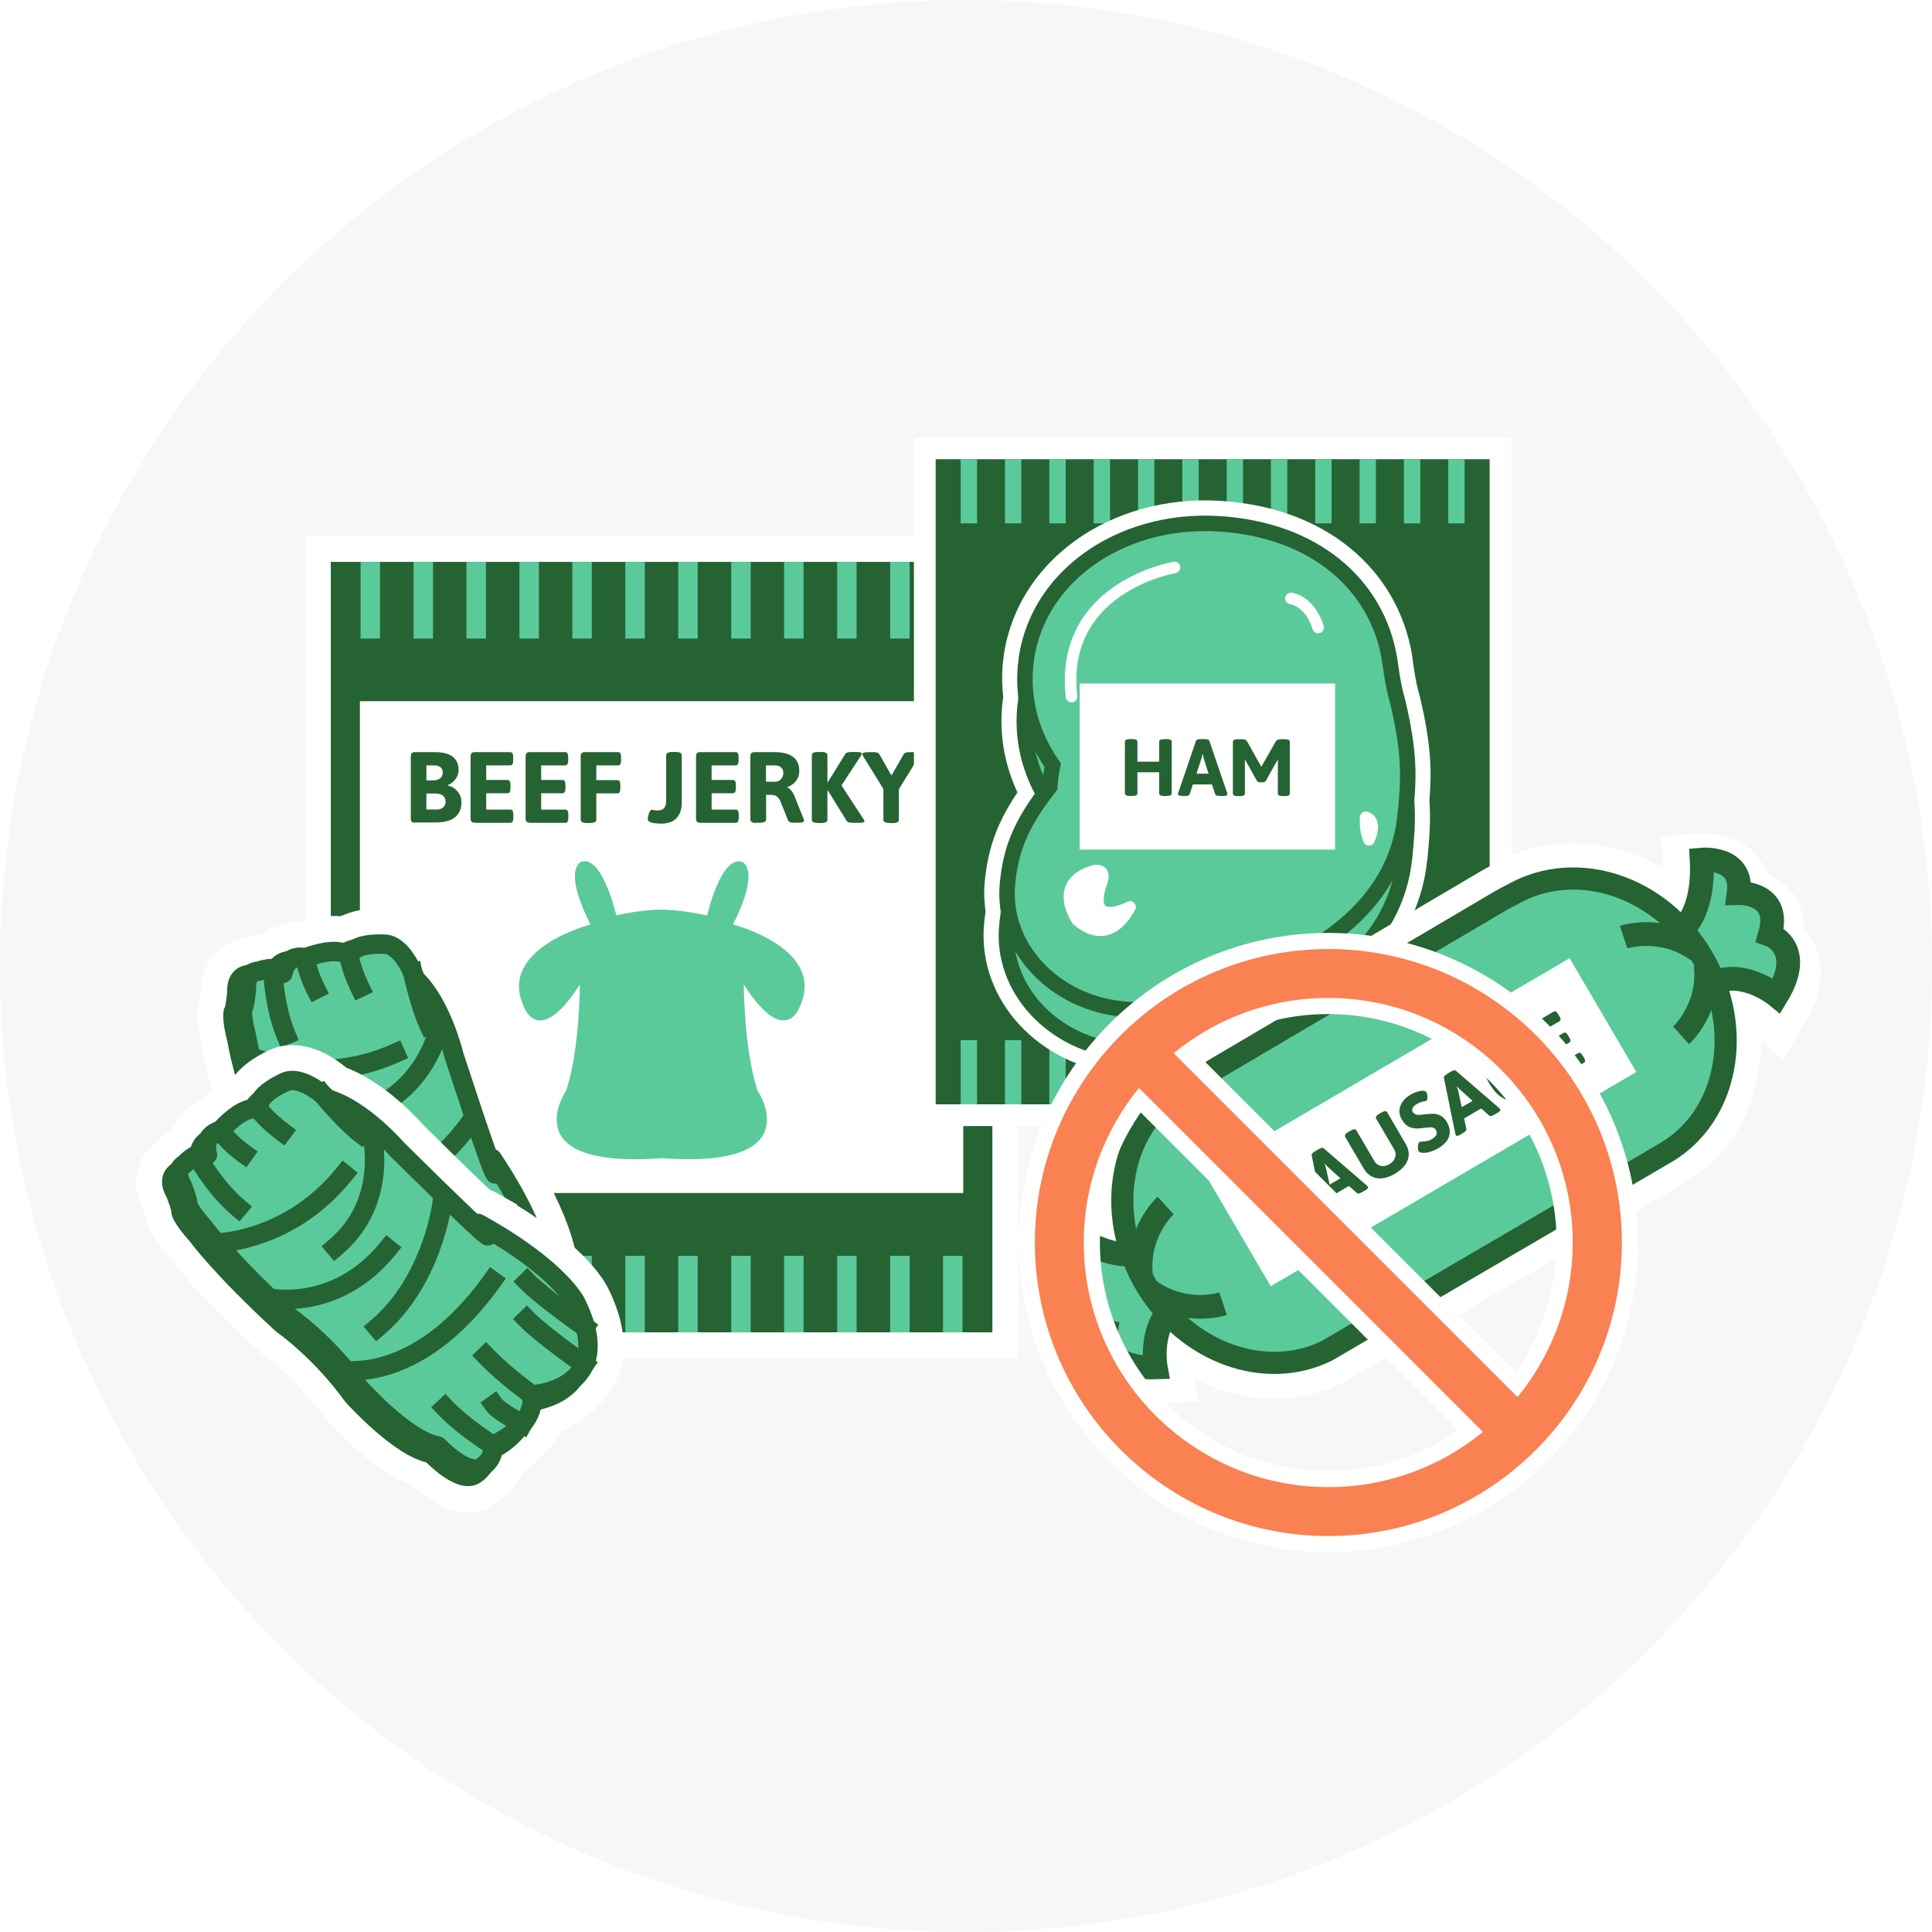 <?xml version="1.0" encoding="UTF-8"?>
<svg id="_レイヤー_2" data-name="レイヤー 2" xmlns="http://www.w3.org/2000/svg" xmlns:xlink="http://www.w3.org/1999/xlink" viewBox="0 0 156 156">
  <defs>
    <style>
      .cls-1, .cls-2, .cls-3, .cls-4, .cls-5, .cls-6, .cls-7, .cls-8, .cls-9, .cls-10, .cls-11, .cls-12 {
        fill: none;
      }

      .cls-2 {
        stroke-linecap: square;
      }

      .cls-2, .cls-5, .cls-9, .cls-12 {
        stroke: #266333;
      }

      .cls-2, .cls-7 {
        stroke-width: 1.57px;
      }

      .cls-2, .cls-8, .cls-10, .cls-11 {
        stroke-linejoin: round;
      }

      .cls-13 {
        fill: #295d30;
      }

      .cls-3 {
        stroke-width: 3.51px;
      }

      .cls-3, .cls-4, .cls-5, .cls-6, .cls-7, .cls-9, .cls-12 {
        stroke-miterlimit: 10;
      }

      .cls-3, .cls-4, .cls-8, .cls-10, .cls-11 {
        stroke: #fff;
      }

      .cls-4 {
        stroke-width: 4.19px;
      }

      .cls-14 {
        fill: url(#Unnamed_Pattern_303-2);
      }

      .cls-15 {
        fill: #f98152;
      }

      .cls-5 {
        stroke-width: 1.25px;
      }

      .cls-6 {
        stroke-width: 1.32px;
      }

      .cls-6, .cls-7 {
        stroke: #5bca9b;
      }

      .cls-8 {
        stroke-width: .93px;
      }

      .cls-8, .cls-10, .cls-11 {
        stroke-linecap: round;
      }

      .cls-9 {
        stroke-width: 1.79px;
      }

      .cls-16 {
        fill: #fff;
      }

      .cls-17 {
        fill: #5bca9b;
      }

      .cls-10 {
        stroke-width: 3.69px;
      }

      .cls-11 {
        stroke-width: 2.6px;
      }

      .cls-12 {
        stroke-width: 1.92px;
      }

      .cls-18 {
        fill: #f6f7f7;
      }

      .cls-19 {
        fill: url(#Unnamed_Pattern_303);
      }

      .cls-20 {
        fill: #266333;
      }
    </style>
    <pattern id="Unnamed_Pattern_303" data-name="Unnamed Pattern 303" x="0" y="0" width="62.66" height="62.66" patternTransform="translate(-17981.42 -11754.75) rotate(-109.97) scale(.74)" patternUnits="userSpaceOnUse" viewBox="0 0 62.66 62.66">
      <g>
        <rect class="cls-1" width="62.66" height="62.66"/>
        <rect class="cls-13" width="62.66" height="62.66"/>
      </g>
    </pattern>
    <pattern id="Unnamed_Pattern_303-2" data-name="Unnamed Pattern 303" patternTransform="translate(-17875.84 -6754.14) rotate(-137.2) scale(.74)" xlink:href="#Unnamed_Pattern_303"/>
  </defs>
  <g id="_メイン" data-name="メイン">
    <circle class="cls-18" cx="78" cy="78" r="78"/>
    <g>
      <polygon class="cls-17" points="80.13 45.37 26.71 45.37 26.71 107.58 29.12 107.58 30.69 107.58 33.39 107.58 34.96 107.58 37.67 107.58 39.24 107.58 41.94 107.58 43.51 107.58 46.22 107.58 47.79 107.58 50.49 107.58 52.07 107.58 54.77 107.58 56.34 107.58 59.04 107.58 60.62 107.58 63.32 107.58 64.89 107.58 67.59 107.58 69.17 107.58 71.87 107.58 73.44 107.58 76.14 107.58 77.72 107.58 80.13 107.58 80.13 45.37"/>
      <polygon class="cls-4" points="80.13 45.37 26.71 45.37 26.71 107.58 29.12 107.58 30.69 107.58 33.39 107.58 34.96 107.58 37.67 107.58 39.24 107.58 41.94 107.58 43.51 107.58 46.22 107.58 47.79 107.58 50.49 107.58 52.07 107.58 54.77 107.58 56.34 107.58 59.04 107.58 60.62 107.58 63.32 107.58 64.89 107.58 67.59 107.58 69.17 107.58 71.87 107.58 73.44 107.58 76.14 107.58 77.72 107.58 80.13 107.58 80.13 45.37"/>
      <rect class="cls-20" x="26.71" y="45.37" width="53.42" height="62.21"/>
      <rect class="cls-16" x="29.06" y="56.62" width="48.72" height="39.71"/>
      <path class="cls-20" d="M33.5,66.43c-.11,0-.2-.03-.25-.08-.05-.05-.08-.13-.08-.25v-5.04c0-.11.03-.2.08-.25s.13-.08.25-.08h1.61c.66,0,1.15.13,1.46.38.31.26.46.61.46,1.06,0,.27-.08.52-.25.74-.17.23-.38.39-.63.49v.03c.33.07.59.23.8.48.21.26.31.54.31.85,0,.53-.17.94-.51,1.22-.34.28-.85.43-1.53.43h-1.72ZM34.99,63.01c.24,0,.42-.06.56-.17.13-.11.2-.26.2-.44,0-.4-.25-.6-.74-.6h-.58v1.21h.56ZM35.23,65.37c.24,0,.42-.06.55-.17.13-.11.2-.28.2-.49s-.08-.37-.23-.48c-.15-.11-.37-.16-.65-.16h-.67v1.29h.8ZM38.33,66.43c-.11,0-.2-.03-.25-.08-.05-.05-.08-.13-.08-.25v-5.04c0-.11.03-.2.08-.25s.13-.08.25-.08h2.86c.09,0,.15.03.19.1.04.07.06.17.06.31v.25c0,.14-.02.24-.06.31-.04.07-.1.1-.19.1h-1.93v1.18h1.71c.09,0,.15.03.19.1.04.07.06.17.06.31v.25c0,.14-.02.24-.06.31-.04.07-.1.1-.19.1h-1.71v1.32h1.94c.09,0,.15.03.19.1.04.07.06.17.06.31v.25c0,.14-.02.24-.06.31-.04.07-.1.1-.19.1h-2.86ZM42.77,66.43c-.11,0-.2-.03-.25-.08-.05-.05-.08-.13-.08-.25v-5.04c0-.11.03-.2.08-.25s.13-.08.25-.08h2.86c.09,0,.15.03.19.1.04.07.06.17.06.31v.25c0,.14-.02.24-.06.31-.04.07-.1.1-.19.1h-1.93v1.18h1.71c.09,0,.15.03.19.1.04.07.06.17.06.31v.25c0,.14-.02.24-.06.31-.04.07-.1.1-.19.1h-1.71v1.32h1.94c.09,0,.15.03.19.1.04.07.06.17.06.31v.25c0,.14-.02.24-.06.31-.04.07-.1.1-.19.1h-2.86ZM47.38,66.45c-.33,0-.49-.09-.49-.26v-5.13c0-.11.03-.2.08-.25s.13-.08.25-.08h2.68c.09,0,.15.03.19.1.04.07.06.17.06.31v.25c0,.14-.02.24-.06.31-.04.07-.1.1-.19.1h-1.75v1.19h1.69c.09,0,.15.03.19.1.04.07.06.17.06.31v.25c0,.14-.02.24-.06.31-.04.07-.1.1-.19.1h-1.69v2.13c0,.17-.16.26-.49.26h-.28ZM53.32,66.5c-.22,0-.44-.02-.67-.07-.23-.05-.34-.15-.34-.3,0-.12.03-.28.09-.46.06-.18.14-.28.25-.29.02,0,.07.01.16.03.08.02.18.03.3.03.24,0,.42-.07.52-.2.11-.13.16-.35.16-.65v-3.6c0-.18.16-.27.49-.27h.28c.33,0,.49.09.49.27v3.81c0,.54-.14.96-.42,1.26-.28.3-.72.45-1.3.45h0ZM56.53,66.43c-.11,0-.2-.03-.25-.08-.05-.05-.08-.13-.08-.25v-5.04c0-.11.03-.2.08-.25s.13-.08.25-.08h2.86c.09,0,.15.03.19.1.04.07.06.17.06.31v.25c0,.14-.02.24-.06.31-.04.07-.1.1-.19.1h-1.93v1.18h1.71c.09,0,.15.03.19.1.04.07.06.17.06.31v.25c0,.14-.02.24-.06.31-.04.07-.1.1-.19.1h-1.71v1.32h1.94c.09,0,.15.03.19.1.04.07.06.17.06.31v.25c0,.14-.02.24-.06.31-.04.07-.1.1-.19.1h-2.86ZM61.08,66.45c-.33,0-.49-.09-.49-.26v-5.13c0-.11.03-.2.08-.25s.13-.08.25-.08h1.59c1.35,0,2.03.51,2.03,1.53,0,.3-.09.57-.26.79-.17.23-.4.39-.7.5v.03c.1.04.21.13.32.27.11.14.2.3.27.48l.72,1.79c.03.07.04.12.04.15,0,.05-.04.09-.12.12-.08.03-.2.04-.37.04h-.33c-.27,0-.42-.06-.47-.17l-.64-1.59c-.09-.18-.19-.31-.3-.38-.11-.07-.28-.11-.52-.11h-.32v1.99c0,.17-.16.26-.49.26h-.28ZM62.62,63.12c.17,0,.31-.07.44-.2.12-.14.19-.3.19-.5s-.06-.34-.18-.45c-.12-.11-.29-.17-.5-.17h-.72v1.32h.77ZM66.04,66.45c-.33,0-.49-.09-.49-.26v-5.21c0-.17.16-.26.49-.26h.28c.33,0,.49.09.49.26v2.18h.03s1.42-2.29,1.42-2.29c.06-.1.22-.15.49-.15h.38c.3,0,.46.04.46.12,0,.05-.02.11-.07.17l-1.57,2.41,1.78,2.73c.04.07.07.12.07.17,0,.08-.15.12-.46.12h-.47c-.27,0-.44-.05-.5-.15l-1.53-2.47h-.03v2.37c0,.17-.16.26-.49.26h-.28ZM71.82,66.45c-.33,0-.49-.09-.49-.26v-2.49l-1.62-2.61c-.05-.09-.08-.16-.08-.2,0-.11.17-.16.52-.16h.35c.27,0,.43.05.49.15l.99,1.74,1-1.74c.06-.1.22-.15.49-.15h.29c.34,0,.51.05.51.16,0,.05-.02.12-.07.2l-1.62,2.64v2.47c0,.17-.16.26-.49.26h-.28Z"/>
      <path class="cls-17" d="M59.18,74.66c2.33-4.61.71-5.08.71-5.08-1.71-.47-2.79,4.34-2.79,4.34-1.51-.33-2.61-.43-3.28-.46h0s-.14-.01-.39-.01c-.25,0-.39,0-.39,0h0c-.67.03-1.77.13-3.28.46,0,0-1.09-4.81-2.79-4.34,0,0-1.62.47.71,5.08,0,0-7.56,1.94-5.38,6.63,0,0,1.16,3.45,4.52-1.78,0,0,0,5.12-1.09,8.53,0,0-4.41,6.38,7.71,5.49,12.12.89,7.71-5.49,7.71-5.49-1.09-3.41-1.09-8.53-1.09-8.53,3.36,5.23,4.52,1.78,4.52,1.78,2.17-4.69-5.38-6.63-5.38-6.63"/>
      <line class="cls-7" x1="29.9" y1="101.4" x2="29.9" y2="107.58"/>
      <line class="cls-7" x1="34.18" y1="101.4" x2="34.18" y2="107.58"/>
      <line class="cls-7" x1="38.45" y1="101.4" x2="38.45" y2="107.58"/>
      <line class="cls-7" x1="42.73" y1="101.4" x2="42.73" y2="107.58"/>
      <line class="cls-7" x1="47" y1="101.4" x2="47" y2="107.58"/>
      <line class="cls-7" x1="51.28" y1="101.4" x2="51.28" y2="107.58"/>
      <line class="cls-7" x1="55.55" y1="101.4" x2="55.55" y2="107.58"/>
      <line class="cls-7" x1="59.83" y1="101.4" x2="59.83" y2="107.58"/>
      <line class="cls-7" x1="64.1" y1="101.4" x2="64.1" y2="107.58"/>
      <line class="cls-7" x1="68.38" y1="101.4" x2="68.38" y2="107.58"/>
      <line class="cls-7" x1="72.66" y1="101.4" x2="72.66" y2="107.58"/>
      <line class="cls-7" x1="76.93" y1="101.4" x2="76.93" y2="107.58"/>
      <line class="cls-7" x1="29.9" y1="45.37" x2="29.9" y2="51.56"/>
      <line class="cls-7" x1="34.18" y1="45.37" x2="34.18" y2="51.56"/>
      <line class="cls-7" x1="38.45" y1="45.37" x2="38.45" y2="51.56"/>
      <line class="cls-7" x1="42.73" y1="45.37" x2="42.73" y2="51.56"/>
      <line class="cls-7" x1="47" y1="45.37" x2="47" y2="51.56"/>
      <line class="cls-7" x1="51.28" y1="45.37" x2="51.28" y2="51.56"/>
      <line class="cls-7" x1="55.55" y1="45.37" x2="55.55" y2="51.56"/>
      <line class="cls-7" x1="59.83" y1="45.37" x2="59.83" y2="51.56"/>
      <line class="cls-7" x1="64.1" y1="45.37" x2="64.1" y2="51.56"/>
      <line class="cls-7" x1="68.38" y1="45.37" x2="68.38" y2="51.56"/>
      <line class="cls-7" x1="72.66" y1="45.37" x2="72.66" y2="51.56"/>
      <line class="cls-7" x1="76.93" y1="45.37" x2="76.93" y2="51.56"/>
      <path class="cls-19" d="M40.39,93.1c-.09-.13-.22-.23-.36-.29-.46-1.28-1.24-3.59-2.6-7.75-.04-.18-1.03-4.24-3.2-6.43-.26-.7-1.2-2.87-2.94-3.16-.19-.02-1.81-.14-2.86.41-.26.06-.5.15-.71.25-.78-.19-1.83-.04-3.14.4-.34-.05-.92-.05-1.46.28-.46.07-.87.28-1.18.62-.37,0-.77.07-1.23.22-.18.02-.47.09-.76.28-.25.03-.69.13-1.07.52-.39.4-.56.96-.53,1.67-.05.5-.13,1.04-.18,1.2-.03.05-.05.09-.07.14-.09.27-.18.97.27,2.66.07.42.64,3.64,2.87,9.7.01.03.03.07.05.1.02.03,1.67,3.15,2.33,7.49,0,.03,0,.06.02.08.15.57,1.49,5.47,3.56,7.28.32,1.01,1.37,3.75,3.23,3.44.14-.02.56-.08.99-.31.35-.07.99-.28,1.46-.83.67-.04,1.52-.18,2.31-.54.19-.05.37-.12.56-.19.03-.02.07-.02.1-.04.62-.26,1.13-.62,1.52-1.06.87.21,2.09.34,3.25-.05.15-.05.3-.11.45-.18.58-.15,1.1-.41,1.55-.76.02-.02.05-.04.07-.05,1.25-1.03,1.9-2.81,1.93-5.29,0-.14.06-3.41-4.21-9.77"/>
      <path class="cls-4" d="M40.39,93.1c-.09-.13-.22-.23-.36-.29-.46-1.28-1.24-3.59-2.6-7.75-.04-.18-1.03-4.24-3.2-6.43-.26-.7-1.2-2.87-2.94-3.16-.19-.02-1.81-.14-2.86.41-.26.06-.5.15-.71.25-.78-.19-1.83-.04-3.14.4-.34-.05-.92-.05-1.46.28-.46.07-.87.28-1.18.62-.37,0-.77.07-1.23.22-.18.02-.47.09-.76.28-.25.03-.69.13-1.07.52-.39.4-.56.96-.53,1.67-.05.5-.13,1.04-.18,1.2-.03.05-.05.09-.07.14-.09.27-.18.97.27,2.66.07.42.64,3.64,2.87,9.7.01.03.03.07.05.1.02.03,1.67,3.15,2.33,7.49,0,.03,0,.06.02.08.15.57,1.49,5.47,3.56,7.28.32,1.01,1.37,3.75,3.23,3.44.14-.02.56-.08.99-.31.35-.07.99-.28,1.46-.83.67-.04,1.52-.18,2.31-.54.19-.05.37-.12.56-.19.03-.02.07-.02.1-.04.62-.26,1.13-.62,1.52-1.06.87.21,2.09.34,3.25-.05.15-.05.3-.11.45-.18.58-.15,1.1-.41,1.55-.76.02-.02.05-.04.07-.05,1.25-1.03,1.9-2.81,1.93-5.29,0-.14.06-3.41-4.21-9.77Z"/>
      <path class="cls-17" d="M36.5,108.12s6.44,2.88,6.54-4.99c0,0,.1-3.08-4.08-9.31,0,0,1.61,6.02-3.07-8.3,0,0-.99-4.17-3.12-6.18,0,0-.85-2.56-2.33-2.81,0,0-2.88-.26-3,1.09,0,0-.42-1.15-3.57,0,0,0-1.46-.43-1.8,1.26,0,0-.27-.74-1.98-.18,0,0-1.05-.02-.96,1.42,0,0-.12,1.35-.29,1.59,0,0-.17.5.29,2.24,0,0,.49,3.22,2.84,9.59,0,0,1.72,3.2,2.41,7.74,0,0,1.44,5.5,3.48,7.02,0,0,.97,3.39,2.44,3.12,0,0,1.19-.08,1.5-1.15,0,0,3.79.36,4.7-2.14"/>
      <path class="cls-2" d="M36.5,108.12s6.44,2.88,6.54-4.99c0,0,.1-3.08-4.08-9.31,0,0,1.61,6.02-3.07-8.3,0,0-.99-4.17-3.12-6.18,0,0-.85-2.56-2.33-2.81,0,0-2.88-.26-3,1.09,0,0-.42-1.15-3.57,0,0,0-1.46-.43-1.8,1.26,0,0-.27-.74-1.98-.18,0,0-1.05-.02-.96,1.42,0,0-.12,1.35-.29,1.59,0,0-.17.5.29,2.24,0,0,.49,3.22,2.84,9.59,0,0,1.72,3.2,2.41,7.74,0,0,1.44,5.5,3.48,7.02,0,0,.97,3.39,2.44,3.12,0,0,1.19-.08,1.5-1.15,0,0,3.79.36,4.7-2.14Z"/>
      <path class="cls-17" d="M37.27,107.84s6.44,2.88,6.54-4.99c0,0,.1-3.08-4.08-9.31,0,0,1.61,6.02-3.07-8.3,0,0-.99-4.17-3.12-6.18,0,0-.85-2.56-2.33-2.81,0,0-2.88-.26-3,1.09,0,0-.42-1.15-3.57,0,0,0-1.46-.43-1.8,1.26,0,0-.27-.74-1.98-.18,0,0-1.05-.02-.96,1.42,0,0-.12,1.35-.29,1.59,0,0-.17.5.29,2.24,0,0,.49,3.22,2.84,9.59,0,0,1.72,3.2,2.41,7.74,0,0,1.44,5.5,3.48,7.02,0,0,.97,3.39,2.44,3.12,0,0,1.19-.08,1.5-1.15,0,0,3.79.36,4.7-2.14"/>
      <path class="cls-2" d="M37.27,107.84s6.44,2.88,6.54-4.99c0,0,.1-3.08-4.08-9.31,0,0,1.61,6.02-3.07-8.3,0,0-.99-4.17-3.12-6.18,0,0-.85-2.56-2.33-2.81,0,0-2.88-.26-3,1.09,0,0-.42-1.15-3.57,0,0,0-1.46-.43-1.8,1.26,0,0-.27-.74-1.98-.18,0,0-1.05-.02-.96,1.42,0,0-.12,1.35-.29,1.59,0,0-.17.5.29,2.24,0,0,.49,3.22,2.84,9.59,0,0,1.72,3.2,2.41,7.74,0,0,1.44,5.5,3.48,7.02,0,0,.97,3.39,2.44,3.12,0,0,1.19-.08,1.5-1.15,0,0,3.79.36,4.7-2.14Z"/>
      <path class="cls-17" d="M28.21,77.34s.18,1.01.85,2.4"/>
      <path class="cls-2" d="M28.21,77.34s.18,1.01.85,2.4"/>
      <path class="cls-17" d="M35.47,82.94s-1.17,5.7-6.89,7.03"/>
      <path class="cls-2" d="M35.47,82.94s-1.17,5.7-6.89,7.03"/>
      <path class="cls-17" d="M37.92,90.71s-3.57,5.26-9.29,6.58"/>
      <path class="cls-2" d="M37.92,90.71s-3.57,5.26-9.29,6.58"/>
      <path class="cls-17" d="M24.19,98.79s4.82,4.31,14.43-.63"/>
      <path class="cls-2" d="M24.19,98.79s4.82,4.31,14.43-.63"/>
      <path class="cls-17" d="M21.99,91.18s4.25,3.49,10.32.83"/>
      <path class="cls-2" d="M21.99,91.18s4.25,3.49,10.32.83"/>
      <path class="cls-17" d="M19.68,85.03s5.44,3.02,12.24.01"/>
      <path class="cls-2" d="M19.68,85.03s5.44,3.02,12.24.01"/>
      <path class="cls-17" d="M24.64,77.33s.17,1.2.86,2.55"/>
      <path class="cls-2" d="M24.64,77.33s.17,1.2.86,2.55"/>
      <path class="cls-17" d="M22.07,78.88s.13,2.54,1.02,4.68"/>
      <path class="cls-2" d="M22.07,78.88s.13,2.54,1.02,4.68"/>
      <path class="cls-17" d="M33.32,78.52s.59,2.69,1.3,4.22"/>
      <path class="cls-2" d="M33.32,78.52s.59,2.69,1.3,4.22"/>
      <path class="cls-17" d="M37.27,107.84s-1.19-2.24-1.87-4.52"/>
      <path class="cls-2" d="M37.27,107.84s-1.19-2.24-1.87-4.52"/>
      <path class="cls-17" d="M32.56,109.98s-1.46-2.51-2.02-4.44"/>
      <path class="cls-2" d="M32.56,109.98s-1.46-2.51-2.02-4.44"/>
      <path class="cls-17" d="M42.14,107.58s-1.92-3.64-2.46-5.38"/>
      <path class="cls-2" d="M42.14,107.58s-1.92-3.64-2.46-5.38"/>
      <path class="cls-17" d="M43.56,104.91s-1.92-3.64-2.46-5.38"/>
      <path class="cls-2" d="M43.56,104.91s-1.92-3.64-2.46-5.38"/>
      <path class="cls-17" d="M35.49,109.58s-1.23-1.79-1.32-2.44"/>
      <path class="cls-2" d="M35.49,109.58s-1.23-1.79-1.32-2.44"/>
      <path class="cls-14" d="M39,98.1c-.14-.08-.3-.11-.45-.09-.99-.93-2.75-2.62-5.86-5.7-.12-.14-2.86-3.3-5.79-4.25-.55-.5-2.38-2.01-4.06-1.46-.17.07-1.67.7-2.35,1.67-.21.18-.38.36-.52.55-.78.19-1.65.8-2.61,1.79-.32.11-.84.37-1.17.92-.38.28-.64.65-.77,1.09-.32.17-.65.42-1,.76-.15.1-.38.29-.55.59-.21.14-.56.43-.71.95-.16.53-.06,1.11.29,1.73.19.47.36.98.39,1.16,0,.05,0,.11,0,.16.04.28.29.94,1.45,2.24.26.34,2.24,2.95,6.99,7.31.03.02.06.05.09.07.03.02,2.93,2.04,5.5,5.59.02.02.03.04.05.07.39.44,3.83,4.19,6.49,4.84.74.75,2.93,2.71,4.45,1.58.12-.08.46-.33.74-.73.28-.22.75-.7.91-1.41.58-.35,1.27-.86,1.81-1.54.14-.13.28-.27.41-.42.02-.03.05-.05.07-.08.43-.52.72-1.07.86-1.64.86-.21,2.01-.65,2.87-1.53.11-.11.22-.24.32-.37.45-.4.79-.86,1.03-1.39.01-.03.02-.05.03-.08.64-1.49.4-3.37-.71-5.58-.06-.12-1.51-3.06-8.22-6.76"/>
      <path class="cls-4" d="M39,98.1c-.14-.08-.3-.11-.45-.09-.99-.93-2.75-2.62-5.86-5.7-.12-.14-2.86-3.3-5.79-4.25-.55-.5-2.38-2.01-4.06-1.46-.17.07-1.67.7-2.35,1.67-.21.18-.38.36-.52.55-.78.19-1.65.8-2.61,1.79-.32.11-.84.37-1.17.92-.38.28-.64.65-.77,1.09-.32.17-.65.42-1,.76-.15.1-.38.29-.55.59-.21.14-.56.43-.71.95-.16.53-.06,1.11.29,1.73.19.47.36.98.39,1.16,0,.05,0,.11,0,.16.04.28.29.94,1.45,2.24.26.34,2.24,2.95,6.99,7.31.03.02.06.05.09.07.03.02,2.93,2.04,5.5,5.59.02.02.03.04.05.07.39.44,3.83,4.19,6.49,4.84.74.75,2.93,2.71,4.45,1.58.12-.08.46-.33.74-.73.28-.22.75-.7.91-1.41.58-.35,1.27-.86,1.81-1.54.14-.13.28-.27.41-.42.02-.03.05-.05.07-.08.43-.52.72-1.07.86-1.64.86-.21,2.01-.65,2.87-1.53.11-.11.22-.24.32-.37.45-.4.79-.86,1.03-1.39.01-.03.02-.05.03-.08.64-1.49.4-3.37-.71-5.58-.06-.12-1.51-3.06-8.22-6.76Z"/>
      <path class="cls-17" d="M42.41,113.23s7.05-.39,3.54-7.43c0,0-1.32-2.79-7.89-6.41,0,0,4.18,4.62-6.53-5.97,0,0-2.79-3.25-5.6-4.07,0,0-1.93-1.89-3.35-1.43,0,0-2.68,1.09-2.17,2.34,0,0-.9-.83-3.18,1.63,0,0-1.49.29-1.03,1.95,0,0-.58-.54-1.84.75,0,0-.95.46-.21,1.71,0,0,.51,1.25.46,1.54,0,0,.08.52,1.29,1.86,0,0,1.91,2.64,6.91,7.23,0,0,3,2.06,5.69,5.78,0,0,3.8,4.23,6.31,4.65,0,0,2.41,2.57,3.59,1.66,0,0,1.02-.62.8-1.71,0,0,3.53-1.41,3.2-4.06"/>
      <path class="cls-2" d="M42.41,113.23s7.05-.39,3.54-7.43c0,0-1.32-2.79-7.89-6.41,0,0,4.18,4.62-6.53-5.97,0,0-2.79-3.25-5.6-4.07,0,0-1.93-1.89-3.35-1.43,0,0-2.68,1.09-2.17,2.34,0,0-.9-.83-3.18,1.63,0,0-1.49.29-1.03,1.95,0,0-.58-.54-1.84.75,0,0-.95.46-.21,1.71,0,0,.51,1.25.46,1.54,0,0,.08.52,1.29,1.86,0,0,1.91,2.64,6.91,7.23,0,0,3,2.06,5.69,5.78,0,0,3.8,4.23,6.31,4.65,0,0,2.41,2.57,3.59,1.66,0,0,1.02-.62.8-1.71,0,0,3.53-1.41,3.2-4.06Z"/>
      <path class="cls-17" d="M42.96,112.63s7.05-.39,3.54-7.43c0,0-1.32-2.79-7.89-6.41,0,0,4.18,4.62-6.53-5.97,0,0-2.79-3.25-5.6-4.07,0,0-1.93-1.89-3.35-1.43,0,0-2.68,1.09-2.17,2.34,0,0-.9-.83-3.18,1.63,0,0-1.49.29-1.03,1.95,0,0-.58-.54-1.84.75,0,0-.95.46-.21,1.71,0,0,.51,1.25.46,1.54,0,0,.08.52,1.29,1.86,0,0,1.91,2.64,6.91,7.23,0,0,3,2.06,5.69,5.78,0,0,3.8,4.23,6.31,4.65,0,0,2.41,2.57,3.59,1.66,0,0,1.02-.62.8-1.71,0,0,3.53-1.41,3.2-4.06"/>
      <path class="cls-2" d="M42.96,112.63s7.05-.39,3.54-7.43c0,0-1.32-2.79-7.89-6.41,0,0,4.18,4.62-6.53-5.97,0,0-2.79-3.25-5.6-4.07,0,0-1.93-1.89-3.35-1.43,0,0-2.68,1.09-2.17,2.34,0,0-.9-.83-3.18,1.63,0,0-1.49.29-1.03,1.95,0,0-.58-.54-1.84.75,0,0-.95.46-.21,1.71,0,0,.51,1.25.46,1.54,0,0,.08.52,1.29,1.86,0,0,1.91,2.64,6.91,7.23,0,0,3,2.06,5.69,5.78,0,0,3.8,4.23,6.31,4.65,0,0,2.41,2.57,3.59,1.66,0,0,1.02-.62.8-1.71,0,0,3.53-1.41,3.2-4.06Z"/>
      <path class="cls-17" d="M20.96,89.66s.62.82,1.85,1.74"/>
      <path class="cls-2" d="M20.96,89.66s.62.82,1.85,1.74"/>
      <path class="cls-17" d="M29.98,91.32s1.57,5.61-2.91,9.4"/>
      <path class="cls-2" d="M29.98,91.32s1.57,5.61-2.91,9.4"/>
      <path class="cls-17" d="M35.71,97.1s-.77,6.31-5.25,10.1"/>
      <path class="cls-2" d="M35.71,97.1s-.77,6.31-5.25,10.1"/>
      <path class="cls-17" d="M27.2,110.57s6.26,1.62,12.55-7.16"/>
      <path class="cls-2" d="M27.2,110.57s6.26,1.62,12.55-7.16"/>
      <path class="cls-17" d="M21.76,104.81s5.38,1.16,9.55-3.98"/>
      <path class="cls-2" d="M21.76,104.81s5.38,1.16,9.55-3.98"/>
      <path class="cls-17" d="M16.89,100.4s6.22.19,10.89-5.59"/>
      <path class="cls-2" d="M16.89,100.4s6.22.19,10.89-5.59"/>
      <path class="cls-17" d="M17.78,91.29s.7.99,1.93,1.87"/>
      <path class="cls-2" d="M17.78,91.29s.7.99,1.93,1.87"/>
      <path class="cls-17" d="M16.2,93.83s1.27,2.2,3.04,3.69"/>
      <path class="cls-2" d="M16.2,93.83s1.27,2.2,3.04,3.69"/>
      <path class="cls-17" d="M26.04,88.37s1.76,2.13,3.09,3.16"/>
      <path class="cls-2" d="M26.04,88.37s1.76,2.13,3.09,3.16"/>
      <path class="cls-17" d="M42.96,112.63s-2.08-1.45-3.73-3.16"/>
      <path class="cls-2" d="M42.96,112.63s-2.08-1.45-3.73-3.16"/>
      <path class="cls-17" d="M39.76,116.69s-2.45-1.56-3.83-3.03"/>
      <path class="cls-2" d="M39.76,116.69s-2.45-1.56-3.83-3.03"/>
      <path class="cls-17" d="M47.18,110.18s-3.37-2.36-4.65-3.66"/>
      <path class="cls-2" d="M47.18,110.18s-3.37-2.36-4.65-3.66"/>
      <path class="cls-17" d="M47.22,107.15s-3.37-2.36-4.65-3.66"/>
      <path class="cls-2" d="M47.22,107.15s-3.37-2.36-4.65-3.66"/>
      <path class="cls-17" d="M42.18,114.99s-1.91-1.03-2.29-1.56"/>
      <path class="cls-2" d="M42.18,114.99s-1.91-1.03-2.29-1.56"/>
    </g>
    <g>
      <polygon class="cls-17" points="120.28 37.08 75.55 37.08 75.55 89.17 77.57 89.17 78.89 89.17 81.15 89.17 82.47 89.17 84.73 89.17 86.05 89.17 88.31 89.17 89.62 89.17 91.89 89.17 93.2 89.17 95.47 89.17 96.78 89.17 99.05 89.17 100.36 89.17 102.63 89.17 103.94 89.17 106.21 89.17 107.52 89.17 109.79 89.17 111.1 89.17 113.36 89.17 114.68 89.17 116.94 89.17 118.26 89.17 120.28 89.17 120.28 37.08"/>
      <polygon class="cls-3" points="120.28 37.08 75.55 37.08 75.55 89.17 77.57 89.17 78.89 89.17 81.15 89.17 82.47 89.17 84.73 89.17 86.05 89.17 88.31 89.17 89.62 89.17 91.89 89.17 93.2 89.17 95.47 89.17 96.78 89.17 99.05 89.17 100.36 89.17 102.63 89.17 103.94 89.17 106.21 89.17 107.52 89.17 109.79 89.17 111.1 89.17 113.36 89.17 114.68 89.17 116.94 89.17 118.26 89.17 120.28 89.17 120.28 37.08"/>
      <rect class="cls-20" x="75.55" y="37.08" width="44.73" height="52.09"/>
      <line class="cls-6" x1="78.23" y1="83.99" x2="78.23" y2="89.17"/>
      <line class="cls-6" x1="81.81" y1="83.99" x2="81.81" y2="89.17"/>
      <line class="cls-6" x1="85.39" y1="83.99" x2="85.39" y2="89.17"/>
      <line class="cls-6" x1="88.97" y1="83.99" x2="88.97" y2="89.17"/>
      <line class="cls-6" x1="92.55" y1="83.99" x2="92.55" y2="89.17"/>
      <line class="cls-6" x1="96.13" y1="83.99" x2="96.13" y2="89.17"/>
      <line class="cls-6" x1="99.71" y1="83.99" x2="99.71" y2="89.17"/>
      <line class="cls-6" x1="103.28" y1="83.99" x2="103.28" y2="89.17"/>
      <line class="cls-6" x1="106.86" y1="83.99" x2="106.86" y2="89.17"/>
      <line class="cls-6" x1="110.44" y1="83.99" x2="110.44" y2="89.17"/>
      <line class="cls-6" x1="114.02" y1="83.99" x2="114.02" y2="89.17"/>
      <line class="cls-6" x1="117.6" y1="83.99" x2="117.6" y2="89.17"/>
      <line class="cls-6" x1="78.23" y1="37.08" x2="78.23" y2="42.26"/>
      <line class="cls-6" x1="81.81" y1="37.08" x2="81.81" y2="42.26"/>
      <line class="cls-6" x1="85.39" y1="37.08" x2="85.39" y2="42.26"/>
      <line class="cls-6" x1="88.97" y1="37.08" x2="88.97" y2="42.26"/>
      <line class="cls-6" x1="92.55" y1="37.08" x2="92.55" y2="42.26"/>
      <line class="cls-6" x1="96.13" y1="37.08" x2="96.13" y2="42.26"/>
      <line class="cls-6" x1="99.71" y1="37.08" x2="99.71" y2="42.26"/>
      <line class="cls-6" x1="103.28" y1="37.08" x2="103.28" y2="42.26"/>
      <line class="cls-6" x1="106.86" y1="37.08" x2="106.86" y2="42.26"/>
      <line class="cls-6" x1="110.44" y1="37.08" x2="110.44" y2="42.26"/>
      <line class="cls-6" x1="114.02" y1="37.08" x2="114.02" y2="42.26"/>
      <line class="cls-6" x1="117.6" y1="37.08" x2="117.6" y2="42.26"/>
      <path class="cls-16" d="M113.42,69.19c.16-1.64.27-2.95.15-4.55.19-2.32.17-4.21-.71-7.94-.45-1.52-.59-3.05-.66-3.49-1-6-6.04-10.47-13.84-10.93-7.94-.47-14.87,4.38-15.55,11.45-.08.88-.05,1.75.06,2.6-.04.26-.08.53-.11.8-.24,2.5.35,4.91,1.55,7.01-1.97,2.65-2.71,4.62-2.96,7.23-.07.76-.03,1.51.1,2.24-.06.37-.12.76-.15,1.15-.48,5.05,3.71,9.57,9.35,10.1,3.4.32,5.85-.89,9.2-2.17,7.01-2.32,12.9-6.58,13.56-13.5"/>
      <path class="cls-10" d="M113.42,69.19c.16-1.64.27-2.95.15-4.55.19-2.32.17-4.21-.71-7.94-.45-1.52-.59-3.05-.66-3.49-1-6-6.04-10.47-13.84-10.93-7.94-.47-14.87,4.38-15.55,11.45-.08.88-.05,1.75.06,2.6-.04.26-.08.53-.11.8-.24,2.5.35,4.91,1.55,7.01-1.97,2.65-2.71,4.62-2.96,7.23-.07.76-.03,1.51.1,2.24-.06.37-.12.76-.15,1.15-.48,5.05,3.71,9.57,9.35,10.1,3.4.32,5.85-.89,9.2-2.17,7.01-2.32,12.9-6.58,13.56-13.5Z"/>
      <path class="cls-17" d="M113.42,69.19c.28-2.92.41-4.77-.6-9.09-.45-1.52-.59-3.05-.67-3.49-1-6-6.04-10.47-13.84-10.93-7.94-.47-14.87,4.38-15.55,11.45-.28,2.92.56,5.71,2.19,8.04-.09.43-.16.86-.2,1.31-.01.15-.02.29-.03.43-2.34,2.99-3.16,5.04-3.42,7.86-.48,5.04,3.71,9.57,9.35,10.1,3.4.32,5.85-.89,9.2-2.17,7.01-2.32,12.9-6.58,13.56-13.5"/>
      <path class="cls-5" d="M113.42,69.19c.28-2.92.41-4.77-.6-9.09-.45-1.52-.59-3.05-.67-3.49-1-6-6.04-10.47-13.84-10.93-7.94-.47-14.87,4.38-15.55,11.45-.28,2.92.56,5.71,2.19,8.04-.09.43-.16.86-.2,1.31-.01.15-.02.29-.03.43-2.34,2.99-3.16,5.04-3.42,7.86-.48,5.04,3.71,9.57,9.35,10.1,3.4.32,5.85-.89,9.2-2.17,7.01-2.32,12.9-6.58,13.56-13.5Z"/>
      <path class="cls-17" d="M113.47,65.8c.28-2.92.41-4.77-.6-9.09-.45-1.52-.59-3.05-.67-3.49-1-6-6.04-10.47-13.84-10.93-7.94-.47-14.87,4.38-15.55,11.45-.28,2.92.56,5.71,2.19,8.04-.09.43-.16.86-.2,1.31-.01.15-.02.29-.03.43-2.34,2.99-3.16,5.04-3.42,7.86-.48,5.04,3.71,9.57,9.35,10.1,3.4.32,5.85-.89,9.2-2.17,7.01-2.32,12.9-6.58,13.56-13.5"/>
      <path class="cls-5" d="M113.47,65.8c.28-2.92.41-4.77-.6-9.09-.45-1.52-.59-3.05-.67-3.49-1-6-6.04-10.47-13.84-10.93-7.94-.47-14.87,4.38-15.55,11.45-.28,2.92.56,5.71,2.19,8.04-.09.43-.16.86-.2,1.31-.01.15-.02.29-.03.43-2.34,2.99-3.16,5.04-3.42,7.86-.48,5.04,3.71,9.57,9.35,10.1,3.4.32,5.85-.89,9.2-2.17,7.01-2.32,12.9-6.58,13.56-13.5Z"/>
      <path class="cls-8" d="M104.24,48.32s1.54.19,2.19,2.35"/>
      <path class="cls-8" d="M94.83,45.82s-9.32,1.55-8.31,10.43"/>
      <path class="cls-16" d="M91.24,73.23s-1.53,3.4-4.25,1.07c0,0-2.06-2.88,1.2-3.95,0,0,1.24-.4.75.94,0,0-1.49,3.66,2.31,1.95"/>
      <path class="cls-8" d="M91.24,73.23s-1.53,3.4-4.25,1.07c0,0-2.06-2.88,1.2-3.95,0,0,1.24-.4.75.94,0,0-1.49,3.66,2.31,1.95Z"/>
      <path class="cls-16" d="M110.27,65.99s.99.14.27,1.83c0,0-.36-.8-.27-1.83"/>
      <path class="cls-8" d="M110.27,65.99s.99.14.27,1.83c0,0-.36-.8-.27-1.83Z"/>
      <rect class="cls-16" x="87.18" y="55.19" width="20.62" height="13.41"/>
      <path class="cls-20" d="M91.22,64.27c-.26,0-.39-.07-.39-.21v-4.17c0-.14.13-.21.39-.21h.23c.26,0,.39.07.39.21v1.61h1.76v-1.61c0-.14.13-.21.39-.21h.23c.26,0,.39.07.39.21v4.17c0,.14-.13.21-.39.21h-.23c-.26,0-.39-.07-.39-.21v-1.7h-1.76v1.7c0,.14-.13.21-.39.21h-.23ZM95.51,64.27c-.26,0-.4-.05-.4-.14,0-.02,0-.06.03-.12l1.43-4.19c.03-.09.16-.14.37-.14h.34c.22,0,.34.05.37.14l1.43,4.19s.02.08.02.12c0,.1-.11.14-.33.14h-.29c-.21,0-.33-.05-.36-.14l-.26-.79h-1.54l-.26.79c-.03.09-.13.14-.3.14h-.26ZM97.59,62.48l-.37-1.16c-.03-.09-.06-.23-.1-.42h-.03s-.01.08-.03.17c-.02.09-.04.17-.07.24l-.38,1.16h.98ZM101.75,63.17c-.11,0-.2-.04-.26-.12l-.8-1.43c-.06-.1-.1-.18-.14-.25h-.03v2.7c0,.14-.13.21-.39.21h-.19c-.26,0-.39-.07-.39-.21v-4.17c0-.14.13-.21.39-.21h.35c.21,0,.35.06.41.18l1.08,1.93.07.11.06-.11,1.1-1.93c.07-.12.2-.18.41-.18h.34c.26,0,.39.07.39.21v4.17c0,.14-.13.21-.39.21h-.19c-.26,0-.39-.07-.39-.21v-2.7h-.03c-.04.07-.09.15-.14.25l-.8,1.43c-.06.08-.15.12-.26.12h-.19Z"/>
    </g>
    <g>
      <path class="cls-17" d="M92.99,111.86c-1.95,0-3.39-.54-4.29-1.61-.47-.56-.7-1.16-.8-1.68-1.16-.51-1.71-1.26-1.96-1.87-.37-.86-.31-1.73-.14-2.42-.62-.52-.91-1.11-1.06-1.59-.54-1.81.61-3.57.75-3.76l.79-1.14,1.17.74c.75.47,1.41.79,1.97.99-.96-5.23,1.08-10.4,5.3-12.87.12-.07.23-.14.34-.22.28-.18.59-.39.96-.55l24.27-14.31c.24-.14.61-.34.91-.49.13-.07.25-.13.33-.17,1.68-.93,3.53-1.41,5.49-1.41,3.08,0,6.09,1.17,8.53,3.28.14-.65.22-1.48.16-2.54l-.07-1.37,1.38-.14s.15-.02.39-.02c.82,0,2.35.17,3.36,1.31.3.34.62.86.77,1.59.7.19,1.5.58,2.07,1.34.39.52.77,1.36.64,2.59.41.35.84.86,1.1,1.58.49,1.37.19,2.98-.9,4.78l-.86,1.43-1.29-1.06c-.26-.21-.98-.68-1.79-.91,1.03,5.3-1,10.44-5.29,12.95l-27.37,16-.04.02c-1.52.76-3.17,1.15-4.91,1.15-2.89,0-5.77-1.08-8.16-3.02-.14.88-.02,1.68-.01,1.69l.3,1.64-1.67.05c-.13,0-.25,0-.37,0"/>
      <path class="cls-16" d="M137.41,70.16c.79,0,3.05.21,2.73,2.71h.03c.35,0,3.45.09,2.48,3.37,0,0,2.92,1.03.57,4.93,0,0-1.67-1.38-3.6-1.38-.32,0-.65.04-.98.13,1.72,5.15.13,10.65-4.15,13.16l-27.33,15.98c-1.34.67-2.79,1-4.26,1-3.1,0-6.28-1.44-8.65-4.01-1.42,1.73-.94,4.38-.94,4.38-.11,0-.21,0-.32,0-4.21,0-3.71-2.91-3.71-2.91-3.53-.8-1.71-3.84-1.71-3.84-2.82-1.14-.9-3.93-.9-3.93,2.01,1.27,3.53,1.57,4.52,1.57.06,0,.13,0,.19,0-1.86-5.22-.29-10.87,4.07-13.42.41-.24.8-.55,1.22-.72l24.35-14.36c.35-.21.96-.51,1.2-.65,1.5-.83,3.13-1.22,4.79-1.22,3.27,0,6.61,1.55,9.02,4.36.55-.77,1.26-2.32,1.11-5.14,0,0,.1,0,.26,0M137.41,67.28h0c-.27,0-.46.01-.53.02l-2.75.26.13,2.53c-2.22-1.31-4.71-2.02-7.24-2.02-2.17,0-4.31.55-6.19,1.59-.07.04-.18.1-.3.16-.3.16-.68.36-.98.54l-24.18,14.26c-.44.2-.79.43-1.08.62-.1.06-.19.12-.29.18-3.99,2.34-6.26,6.79-6.25,11.61l-1.87-1.18-1.57,2.28c-.28.41-1.67,2.59-.94,4.99.18.61.49,1.16.89,1.65-.08.76-.02,1.63.36,2.51.32.74.92,1.63,2.07,2.3.18.53.47,1.08.92,1.61,1.18,1.41,3,2.12,5.39,2.12.13,0,.27,0,.41,0l3.33-.11-.35-1.91c2.04,1.07,4.27,1.65,6.51,1.65,1.96,0,3.83-.44,5.55-1.3l.08-.04.08-.05,27.33-15.98c4.01-2.35,6.27-6.71,6.27-11.49l1.77,1.46,1.7-2.87c1.32-2.19,1.67-4.21,1.02-6.01-.25-.69-.6-1.24-.99-1.67-.02-1.3-.49-2.25-.96-2.87-.59-.78-1.33-1.28-2.05-1.59-.23-.61-.56-1.08-.86-1.43-1.38-1.57-3.37-1.8-4.44-1.8"/>
      <path class="cls-17" d="M92.56,101.07s-2.06,1.08-5.88-1.33c0,0-1.92,2.79.9,3.93,0,0-1.82,3.04,1.71,3.84,0,0-.53,3.05,4.03,2.9,0,0-.62-3.38,1.59-4.99"/>
      <path class="cls-12" d="M92.56,101.07s-2.06,1.08-5.88-1.33c0,0-1.92,2.79.9,3.93,0,0-1.82,3.04,1.71,3.84,0,0-.53,3.05,4.03,2.9,0,0-.62-3.38,1.59-4.99"/>
      <path class="cls-17" d="M135.44,75.94s1.95-1.27,1.71-5.77c0,0,3.38-.31,2.99,2.7,0,0,3.54-.1,2.52,3.37,0,0,2.92,1.03.56,4.93,0,0-2.65-2.19-5.13-1.05"/>
      <path class="cls-12" d="M135.69,75.18s1.95-1.27,1.71-5.77c0,0,3.38-.31,2.99,2.7,0,0,3.54-.1,2.52,3.37,0,0,2.92,1.03.56,4.93,0,0-2.65-2.19-5.13-1.05"/>
      <path class="cls-17" d="M137.47,77.3c-3.38-5.77-10.14-7.96-15.24-5.14-.25.14-.85.44-1.2.65l-24.35,14.36c-.43.17-.82.48-1.22.72-5.02,2.94-6.35,10.01-2.97,15.77,3.26,5.57,9.72,7.88,14.68,5.39l27.33-15.98c5.02-2.94,6.35-10.01,2.97-15.77"/>
      <path class="cls-9" d="M137.47,77.3c-3.38-5.77-10.14-7.96-15.24-5.14-.25.14-.85.44-1.2.65l-24.35,14.36c-.43.17-.82.48-1.22.72-5.02,2.94-6.35,10.01-2.97,15.77,3.26,5.57,9.72,7.88,14.68,5.39l27.33-15.98c5.02-2.94,6.35-10.01,2.97-15.77Z"/>
      <rect class="cls-16" x="97.57" y="85.29" width="34.21" height="10.65" transform="translate(-30.08 70.41) rotate(-30.37)"/>
      <path class="cls-20" d="M105.55,98.92c-.28.16-.53.28-.77.34-.24.07-.44.09-.61.07-.15-.01-.25-.05-.29-.13-.03-.06-.05-.14-.06-.25,0-.11,0-.21.03-.31.02-.1.05-.16.09-.18.02-.01.09-.02.2-.03.16-.01.3-.03.43-.05.12-.02.25-.08.39-.16.15-.09.26-.2.34-.32.07-.12.06-.26-.03-.41-.07-.12-.18-.19-.32-.21-.14-.01-.35,0-.62.04l-.34.04c-.31.03-.59,0-.83-.1-.24-.09-.46-.3-.64-.62-.16-.27-.22-.52-.19-.78.03-.25.12-.48.28-.69.16-.21.36-.38.6-.52.2-.12.39-.2.58-.26.19-.05.35-.08.48-.06.12.01.2.05.24.11.03.05.05.13.07.24.01.1.01.2,0,.29-.02.09-.04.15-.09.17-.02.01-.06.02-.11.03-.06,0-.1.01-.14.02-.17.04-.33.1-.48.19-.2.12-.32.23-.37.35-.04.11-.04.21.01.3.06.1.14.17.23.2.09.03.19.05.29.04.1,0,.25-.02.44-.04.28-.04.51-.05.7-.05.19,0,.38.05.58.15.2.1.37.27.51.51.18.3.26.58.24.85-.01.27-.1.5-.25.7-.15.2-.34.37-.57.51h0ZM107.3,97.85c-.24.14-.38.17-.43.08,0-.02-.02-.06-.04-.12l-.92-4.52c-.02-.1.07-.21.26-.32l.3-.18c.19-.11.33-.14.41-.07l3.49,3.01s.06.06.08.09c.05.09-.02.19-.22.3l-.26.15c-.19.11-.32.14-.4.07l-.65-.58-1.38.81.18.85c.02.1-.05.19-.2.28l-.23.14h0ZM108.23,95.14l-.94-.85c-.07-.06-.18-.17-.31-.32h-.02s.03.1.06.18c.03.09.06.17.07.26l.27,1.24.88-.51ZM112.64,94.77c-.54.32-1.03.44-1.47.36-.44-.07-.79-.34-1.06-.78l-1.49-2.55c-.07-.12,0-.26.24-.39l.2-.12c.23-.14.39-.14.46-.02l1.46,2.49c.12.21.29.33.52.38.23.05.46,0,.69-.14.23-.14.39-.32.46-.54.07-.22.05-.43-.07-.64l-1.46-2.49c-.07-.12,0-.26.24-.39l.19-.11c.23-.14.39-.14.46-.02l1.49,2.55c.26.45.32.88.17,1.3-.15.42-.5.79-1.03,1.11h0ZM116.22,92.67c-.28.16-.53.28-.77.34-.24.07-.44.09-.61.07-.15-.01-.25-.05-.29-.13-.03-.06-.05-.14-.06-.25,0-.11,0-.21.03-.31.02-.1.05-.16.09-.18.02-.01.09-.02.2-.03.16-.01.3-.03.43-.05.12-.02.25-.08.39-.16.15-.09.26-.2.34-.32.07-.12.06-.26-.03-.41-.07-.12-.18-.19-.32-.21-.14-.01-.35,0-.62.04l-.34.04c-.31.03-.59,0-.83-.1-.24-.09-.46-.3-.64-.62-.16-.27-.22-.52-.19-.78.03-.25.12-.48.28-.69.16-.21.36-.38.6-.52.2-.12.39-.2.58-.26.19-.05.35-.08.48-.06.12.01.2.05.24.11.03.05.05.13.07.24.01.1.01.2,0,.29-.02.09-.04.15-.09.17-.02.01-.06.02-.11.03-.06,0-.1.01-.14.02-.17.04-.33.1-.48.19-.2.12-.32.23-.37.35-.04.11-.04.21.01.3.06.1.14.17.23.2.09.03.19.05.29.04.1,0,.25-.02.44-.04.28-.04.51-.05.7-.05.19,0,.38.05.58.15.2.1.37.27.51.51.18.3.26.58.24.85-.01.27-.1.5-.25.7-.15.2-.34.37-.57.51h0ZM117.98,91.59c-.24.14-.38.17-.43.08,0-.02-.02-.06-.04-.12l-.92-4.52c-.02-.1.07-.21.26-.32l.3-.18c.19-.11.33-.14.41-.07l3.49,3.01s.06.06.08.09c.05.09-.02.19-.22.3l-.26.15c-.19.11-.32.14-.4.07l-.65-.58-1.38.81.18.85c.02.1-.05.19-.2.28l-.23.14h0ZM118.9,88.89l-.94-.85c-.07-.06-.18-.17-.31-.32h-.02s.03.1.06.18c.03.09.06.17.07.26l.27,1.24.88-.51ZM123.19,85.47c.08-.05.15-.06.21-.05.06.02.11.06.16.15l.95,1.63c.1.18.03.38-.23.62-.25.24-.54.45-.87.64-.66.38-1.24.5-1.75.34-.51-.16-.98-.6-1.41-1.32-.81-1.39-.57-2.46.73-3.23.18-.11.38-.2.59-.28.22-.08.41-.13.58-.14.17-.02.28.02.32.09.03.05.05.14.06.25,0,.11,0,.22-.02.32-.02.1-.05.17-.1.2-.01,0-.07.02-.18.03-.11.02-.23.05-.37.09-.14.04-.29.12-.45.21-.34.2-.53.46-.57.77-.04.32.07.69.33,1.13.52.89,1.12,1.14,1.78.75.16-.09.3-.19.43-.31l-.44-.74-.51.3c-.06.04-.12.04-.18,0-.05-.03-.11-.1-.17-.2l-.11-.19c-.06-.1-.09-.18-.09-.25,0-.06.03-.11.09-.15l1.19-.7h0ZM125.81,86.98c-.08.05-.15.06-.21.05-.06-.02-.11-.06-.16-.15l-2.13-3.63c-.05-.08-.06-.15-.05-.21.02-.06.06-.11.15-.16l2.05-1.2c.06-.04.12-.04.18,0,.05.03.11.1.17.2l.11.18c.06.1.09.18.09.25,0,.06-.03.11-.09.15l-1.39.81.5.85,1.23-.72c.06-.04.12-.04.18,0,.05.03.11.1.17.2l.11.18c.06.1.09.18.09.25,0,.06-.03.11-.09.15l-1.23.72.56.95,1.39-.82c.06-.04.12-.04.18,0,.05.03.11.1.17.2l.11.18c.06.1.09.18.09.25,0,.06-.03.11-.09.15l-2.06,1.21h0Z"/>
      <path class="cls-12" d="M131.1,75.67s3.08-1.03,5.97,1.08"/>
      <path class="cls-12" d="M135.74,83.6s2.41-2.18,1.98-5.74"/>
      <path class="cls-17" d="M94.12,97.34s-2.41,2.18-1.98,5.74"/>
      <path class="cls-12" d="M94.12,97.34s-2.41,2.18-1.98,5.74"/>
      <path class="cls-17" d="M98.76,105.27s-3.08,1.03-5.97-1.08"/>
      <path class="cls-12" d="M98.76,105.27s-3.08,1.03-5.97-1.08"/>
    </g>
    <g>
      <path class="cls-11" d="M107.26,76.63c-13.07,0-23.7,10.63-23.7,23.7s10.63,23.7,23.7,23.7,23.7-10.63,23.7-23.7-10.63-23.7-23.7-23.7ZM87.51,100.33c0-4.73,1.68-9.08,4.46-12.48l27.77,27.77c-3.4,2.79-7.75,4.46-12.48,4.46-10.89,0-19.75-8.86-19.75-19.75ZM122.54,112.81l-27.77-27.77c3.4-2.79,7.75-4.46,12.48-4.46,10.89,0,19.74,8.86,19.74,19.75,0,4.73-1.68,9.08-4.46,12.48Z"/>
      <path class="cls-15" d="M107.26,76.63c-13.07,0-23.7,10.63-23.7,23.7s10.63,23.7,23.7,23.7,23.7-10.63,23.7-23.7-10.63-23.7-23.7-23.7ZM87.51,100.33c0-4.73,1.68-9.08,4.46-12.48l27.77,27.77c-3.4,2.79-7.75,4.46-12.48,4.46-10.89,0-19.75-8.86-19.75-19.75ZM122.54,112.81l-27.77-27.77c3.4-2.79,7.75-4.46,12.48-4.46,10.89,0,19.74,8.86,19.74,19.75,0,4.73-1.68,9.08-4.46,12.48Z"/>
    </g>
  </g>
</svg>
